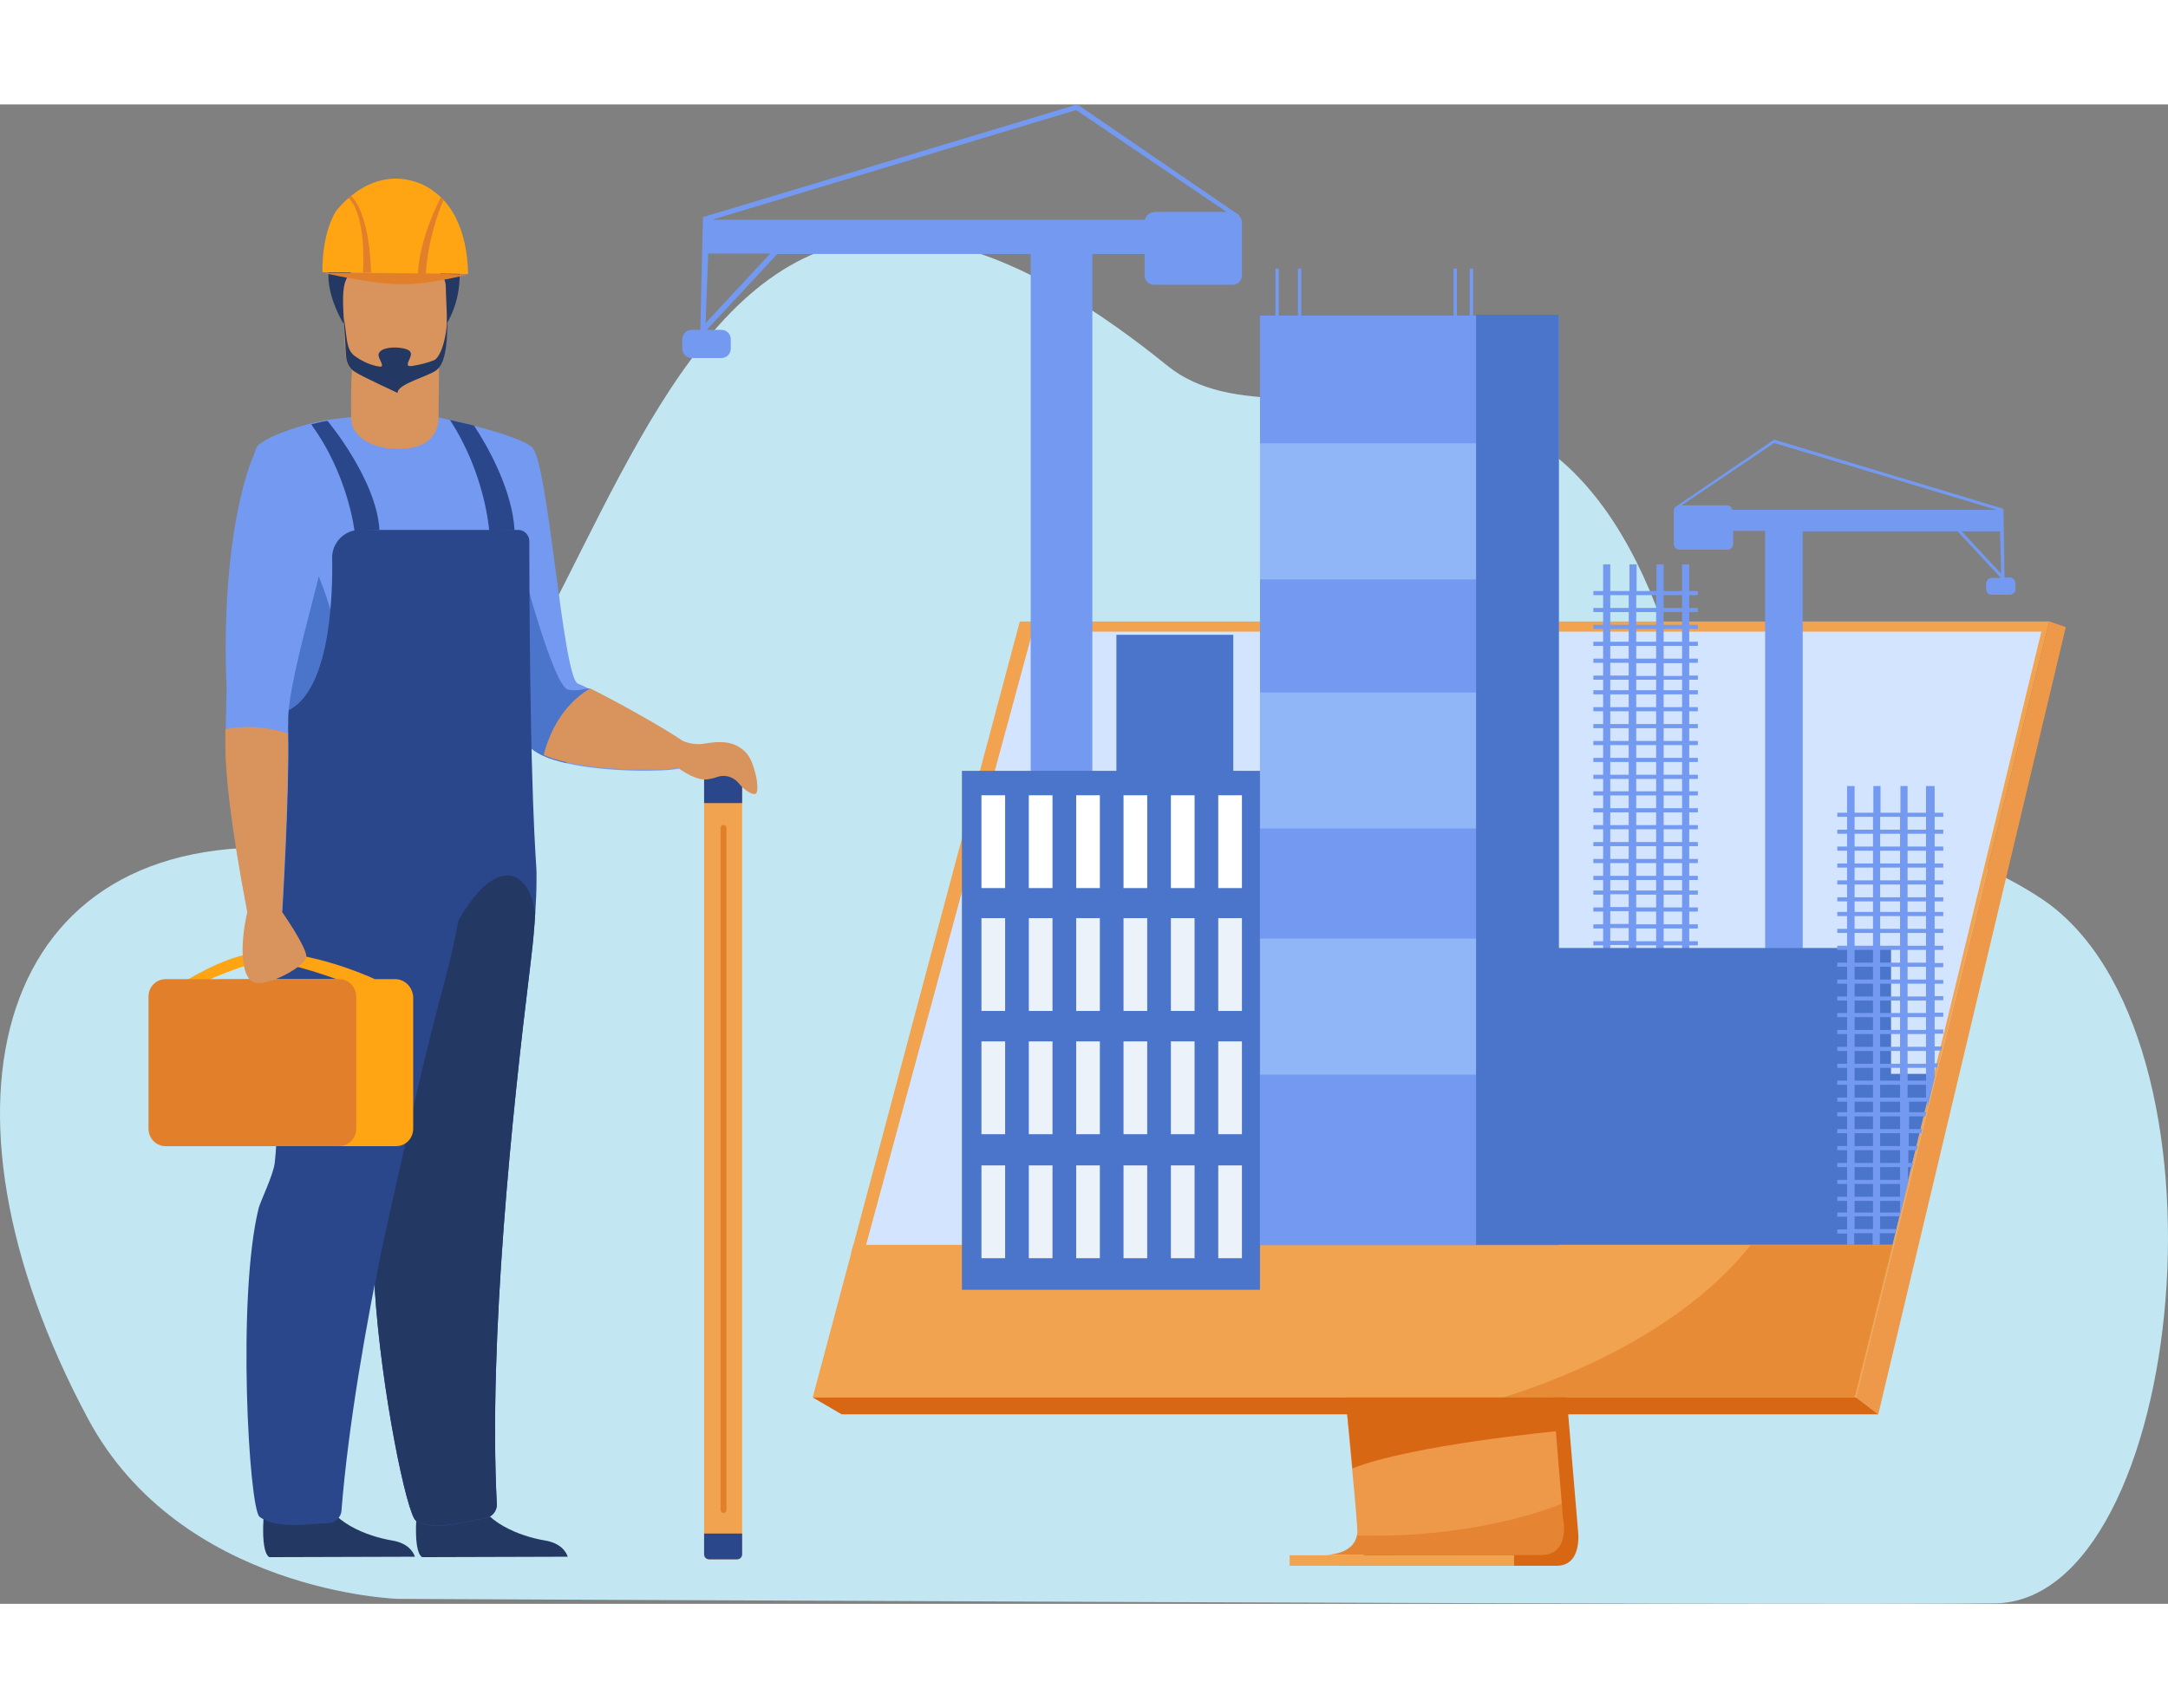 <svg width="387" height="305" viewBox="0 0 146 101" fill="none" xmlns="http://www.w3.org/2000/svg">
<rect x="0" y="0" width="146" height="101" fill="#808080" stroke="none"/>
<path d="M26.782 100.665C26.782 100.665 12.16 100.209 5.909 88.5C-5.415 67.312 -0.299 48.735 19.846 50.129C42.388 51.675 39.605 -13.992 78.63 17.612C87.108 24.48 105.968 10.059 113.503 40.092C115.301 47.239 128.745 47.746 137.437 53.474C151.073 62.471 147.22 100.817 134.333 100.969C121.445 101.121 26.782 100.665 26.782 100.665Z" fill="#C2E7F2"/>
<path d="M102.924 56.394L106.265 96.031C106.265 96.031 106.619 98.436 104.822 98.436C101.886 98.436 90.192 98.436 90.192 98.436C90.192 98.436 92.394 97.93 92.369 96.816C92.344 95.5 88.471 56.039 88.471 56.039L102.924 56.394Z" fill="#D86713"/>
<path d="M103.86 97.702C101 97.727 89.837 97.702 89.255 97.702C89.483 97.702 91.153 97.651 91.381 96.385C91.407 96.284 91.407 96.183 91.407 96.056C91.407 95.803 91.28 94.234 91.052 91.855C90.85 89.703 90.597 86.919 90.293 83.806C89.154 71.783 87.509 55.28 87.509 55.28L101.936 55.66L104.315 83.806L104.771 89.298L105.176 94.234L105.252 95.272C105.303 95.297 105.708 97.676 103.86 97.702Z" fill="#EE9849"/>
<path d="M138.005 34.828L129.88 67.429L128.766 71.909L124.995 87.096H54.73L68.677 34.828H138.005Z" fill="#F1A34F"/>
<path d="M138.005 34.828L139.118 35.208L126.488 88.235L124.995 87.096L138.005 34.828Z" fill="#EE9849"/>
<path d="M126.488 88.235H56.679L54.73 87.096H124.995L126.488 88.235Z" fill="#D86713"/>
<path d="M101.961 97.727H86.85V98.436H101.961V97.727Z" fill="#F1A34F"/>
<path d="M104.898 88.21L104.796 89.324V89.374C104.796 89.374 94.975 90.311 91.078 91.88C90.976 90.817 90.875 89.577 90.723 88.21H104.898Z" fill="#D86713"/>
<path opacity="0.4" d="M103.86 97.702C101 97.727 89.837 97.702 89.255 97.702C89.483 97.702 91.153 97.651 91.381 96.385C92.52 96.436 98.924 96.639 105.201 94.259L105.277 95.297C105.302 95.297 105.707 97.676 103.86 97.702Z" fill="#D86713"/>
<path opacity="0.4" d="M127.449 76.82L124.893 87.096H101.252C111.25 83.907 115.983 79.275 117.882 76.845H127.449V76.82Z" fill="#D86713"/>
<path d="M137.473 35.512L127.45 76.82H58.325L69.538 35.512H137.473Z" fill="#D2E4FF"/>
<path d="M57.464 76.82H58.325L58.148 77.453L57.312 77.377L57.464 76.82Z" fill="#F1A34F"/>
<path d="M86.116 11.061H85.888V14.908H86.116V11.061Z" fill="#739AF0"/>
<path d="M98.113 11.061H97.885V14.908H98.113V11.061Z" fill="#739AF0"/>
<path d="M87.635 11.061H87.407V14.908H87.635V11.061Z" fill="#739AF0"/>
<path d="M99.202 11.061H98.974V14.908H99.202V11.061Z" fill="#739AF0"/>
<path d="M83.357 7.391C83.332 7.366 83.332 7.366 83.307 7.366L72.549 0L47.339 7.593L47.162 15.187H46.58C46.226 15.187 45.947 15.465 45.947 15.82V16.452C45.947 16.807 46.226 17.085 46.58 17.085H48.58C48.934 17.085 49.212 16.807 49.212 16.452V15.82C49.212 15.465 48.934 15.187 48.58 15.187H47.593L52.351 10.074H69.411V76.845H73.562V10.074H77.08V11.517C77.08 11.871 77.359 12.149 77.713 12.149H83.003C83.357 12.149 83.636 11.871 83.636 11.517V7.897C83.611 7.695 83.509 7.517 83.357 7.391ZM47.517 14.731L47.694 10.049H51.87L47.517 14.731ZM77.713 7.264C77.409 7.264 77.156 7.492 77.106 7.771H47.947L72.474 0.38L82.598 7.239H77.713V7.264Z" fill="#739AF0"/>
<path d="M135.347 31.867H134.993L134.917 27.235L119.477 22.578L112.871 27.083L113.098 27.007C112.896 27.007 112.719 27.184 112.719 27.387V29.614C112.719 29.817 112.896 29.994 113.098 29.994H116.338C116.541 29.994 116.718 29.817 116.718 29.614V28.728H118.869V69.53H121.4V28.754H131.829L134.74 31.892H134.132C133.93 31.892 133.752 32.069 133.752 32.272V32.651C133.752 32.854 133.93 33.031 134.132 33.031H135.347C135.549 33.031 135.727 32.854 135.727 32.651V32.272C135.727 32.044 135.549 31.867 135.347 31.867ZM116.667 27.336C116.642 27.159 116.49 27.007 116.288 27.007H113.25L119.477 22.805L134.461 27.311H116.667V27.336ZM132.107 28.754H134.689L134.765 31.614L132.107 28.754Z" fill="#739AF0"/>
<path d="M114.339 33.057V32.778H113.757V30.981H113.276V32.778H112.036V30.981H111.555V32.778H110.213V30.981H109.732V32.778H108.441V30.981H107.96V32.778H107.302V33.057H107.96V33.917H107.302V34.196H107.96V35.056H107.302V35.335H107.96V36.195H107.302V36.474H107.96V37.334H107.302V37.613H107.96V38.473H107.302V38.752H107.96V39.46H107.302V39.739H107.96V40.599H107.302V40.878H107.96V41.738H107.302V42.017H107.96V42.877H107.302V43.156H107.96V44.016H107.302V44.295H107.96V45.155H107.302V45.434H107.96V46.269H107.302V46.547H107.96V47.408H107.302V47.687H107.96V48.547H107.302V48.826H107.96V49.686H107.302V49.965H107.96V50.825H107.302V51.104H107.96V51.964H107.302V52.243H107.96V52.951H107.302V53.23H107.96V54.09H107.302V54.369H107.96V55.229H107.302V55.508H107.96V56.368H107.302V56.647H107.96V57.507H107.302V57.786H107.96V58.646H107.302V58.925H107.96V59.709H107.302V59.988H107.96V60.848H107.302V61.127H107.96V61.987H107.302V62.266H107.96V63.126H107.302V63.405H107.96V64.265H107.302V64.544H107.96V65.404H107.302V65.683H107.96V66.392H107.302V66.67H107.96V67.531H107.302V67.809H107.96V68.67H107.302V68.948H114.339V68.67H113.757V67.809H114.339V67.531H113.757V66.67H114.339V66.392H113.757V65.683H114.339V65.404H113.757V64.544H114.339V64.265H113.757V63.405H114.339V63.126H113.757V62.266H114.339V61.987H113.757V61.127H114.339V60.848H113.757V59.988H114.339V59.709H113.757V58.925H114.339V58.646H113.757V57.786H114.339V57.507H113.757V56.647H114.339V56.368H113.757V55.508H114.339V55.229H113.757V54.369H114.339V54.09H113.757V53.23H114.339V52.951H113.757V52.243H114.339V51.964H113.757V51.104H114.339V50.825H113.757V49.965H114.339V49.686H113.757V48.826H114.339V48.547H113.757V47.687H114.339V47.408H113.757V46.547H114.339V46.269H113.757V45.434H114.339V45.155H113.757V44.295H114.339V44.016H113.757V43.156H114.339V42.877H113.757V42.017H114.339V41.738H113.757V40.878H114.339V40.599H113.757V39.739H114.339V39.46H113.757V38.752H114.339V38.473H113.757V37.613H114.339V37.334H113.757V36.474H114.339V36.195H113.757V35.335H114.339V35.056H113.757V34.196H114.339V33.917H113.757V33.057H114.339ZM111.529 33.057V33.917H110.188V33.057H111.529ZM110.188 67.505V66.645H111.529V67.505H110.188ZM111.529 67.784V68.644H110.188V67.784H111.529ZM110.188 66.366V65.658H111.529V66.366H110.188ZM110.188 65.404V64.544H111.529V65.404H110.188ZM110.188 64.265V63.405H111.529V64.265H110.188ZM110.188 63.101V62.24H111.529V63.101H110.188ZM110.188 61.962V61.102H111.529V61.962H110.188ZM110.188 60.823V59.962H111.529V60.823H110.188ZM110.188 59.684V58.9H111.529V59.684H110.188ZM110.188 58.646V57.786H111.529V58.646H110.188ZM110.188 57.507V56.647H111.529V57.507H110.188ZM110.188 56.368V55.508H111.529V56.368H110.188ZM110.188 55.229V54.369H111.529V55.229H110.188ZM110.188 54.09V53.23H111.529V54.09H110.188ZM110.188 52.951V52.243H111.529V52.951H110.188ZM110.188 51.964V51.104H111.529V51.964H110.188ZM110.188 50.825V49.965H111.529V50.825H110.188ZM110.188 49.686V48.826H111.529V49.686H110.188ZM110.188 48.547V47.687H111.529V48.547H110.188ZM110.188 47.408V46.547H111.529V47.408H110.188ZM110.188 46.269V45.434H111.529V46.269H110.188ZM110.188 45.155V44.295H111.529V45.155H110.188ZM110.188 44.016V43.156H111.529V44.016H110.188ZM110.188 42.877V42.017H111.529V42.877H110.188ZM110.188 41.738V40.878H111.529V41.738H110.188ZM110.188 40.599V39.739H111.529V40.599H110.188ZM110.188 39.46V38.752H111.529V39.46H110.188ZM110.188 38.498V37.638H111.529V38.498H110.188ZM110.188 37.334V36.474H111.529V37.334H110.188ZM110.188 36.195V35.335H111.529V36.195H110.188ZM110.188 35.056V34.196H111.529V35.056H110.188ZM108.441 33.057H109.682V33.917H108.441V33.057ZM108.441 34.196H109.682V35.056H108.441V34.196ZM108.441 35.335H109.682V36.195H108.441V35.335ZM108.441 36.474H109.682V37.334H108.441V36.474ZM108.441 37.613H109.682V38.473H108.441V37.613ZM108.441 38.752H109.682V39.46H108.441V38.752ZM108.441 39.739H109.682V40.599H108.441V39.739ZM108.441 40.878H109.682V41.738H108.441V40.878ZM108.441 42.017H109.682V42.877H108.441V42.017ZM108.441 43.156H109.682V44.016H108.441V43.156ZM108.441 44.295H109.682V45.155H108.441V44.295ZM108.441 45.434H109.682V46.269H108.441V45.434ZM108.441 46.547H109.682V47.408H108.441V46.547ZM108.441 47.687H109.682V48.547H108.441V47.687ZM108.441 48.826H109.682V49.686H108.441V48.826ZM108.441 49.965H109.682V50.825H108.441V49.965ZM108.441 51.104H109.682V51.964H108.441V51.104ZM108.441 52.243H109.682V52.951H108.441V52.243ZM108.441 53.204H109.682V54.065H108.441V53.204ZM108.441 54.343H109.682V55.204H108.441V54.343ZM108.441 55.482H109.682V56.343H108.441V55.482ZM108.441 56.621H109.682V57.482H108.441V56.621ZM108.441 57.786H109.682V58.646H108.441V57.786ZM108.441 58.925H109.682V59.709H108.441V58.925ZM108.441 59.962H109.682V60.823H108.441V59.962ZM108.441 61.102H109.682V61.962H108.441V61.102ZM108.441 62.24H109.682V63.101H108.441V62.24ZM108.441 63.38H109.682V64.24H108.441V63.38ZM108.441 64.519H109.682V65.379H108.441V64.519ZM108.441 65.658H109.682V66.366H108.441V65.658ZM108.441 66.645H109.682V67.505H108.441V66.645ZM108.441 67.784H109.682V68.644H108.441V67.784ZM113.276 68.644H112.036V67.784H113.276V68.644ZM113.276 67.505H112.036V66.645H113.276V67.505ZM113.276 66.366H112.036V65.658H113.276V66.366ZM113.276 65.404H112.036V64.544H113.276V65.404ZM113.276 64.265H112.036V63.405H113.276V64.265ZM113.276 63.101H112.036V62.24H113.276V63.101ZM113.276 61.962H112.036V61.102H113.276V61.962ZM113.276 60.823H112.036V59.962H113.276V60.823ZM113.276 59.684H112.036V58.9H113.276V59.684ZM113.276 58.646H112.036V57.786H113.276V58.646ZM113.276 57.507H112.036V56.647H113.276V57.507ZM113.276 56.368H112.036V55.508H113.276V56.368ZM113.276 55.229H112.036V54.369H113.276V55.229ZM113.276 54.09H112.036V53.23H113.276V54.09ZM113.276 52.951H112.036V52.243H113.276V52.951ZM113.276 51.964H112.036V51.104H113.276V51.964ZM113.276 50.825H112.036V49.965H113.276V50.825ZM113.276 49.686H112.036V48.826H113.276V49.686ZM113.276 48.547H112.036V47.687H113.276V48.547ZM113.276 47.408H112.036V46.547H113.276V47.408ZM113.276 46.269H112.036V45.434H113.276V46.269ZM113.276 45.155H112.036V44.295H113.276V45.155ZM113.276 44.016H112.036V43.156H113.276V44.016ZM113.276 42.877H112.036V42.017H113.276V42.877ZM113.276 41.738H112.036V40.878H113.276V41.738ZM113.276 40.599H112.036V39.739H113.276V40.599ZM113.276 39.46H112.036V38.752H113.276V39.46ZM113.276 38.498H112.036V37.638H113.276V38.498ZM113.276 37.334H112.036V36.474H113.276V37.334ZM113.276 36.195H112.036V35.335H113.276V36.195ZM113.276 35.056H112.036V34.196H113.276V35.056ZM113.276 33.917H112.036V33.057H113.276V33.917Z" fill="#739AF0"/>
<path d="M104.974 14.225H84.851V76.845H104.974V14.225Z" fill="#739AF0"/>
<path opacity="0.5" d="M99.406 22.831H84.852V31.994H99.406V22.831Z" fill="#AED3FF"/>
<path opacity="0.5" d="M99.406 39.612H84.852V48.775H99.406V39.612Z" fill="#AED3FF"/>
<path opacity="0.5" d="M99.406 56.191H84.852V65.354H99.406V56.191Z" fill="#AED3FF"/>
<path d="M127.349 65.303V56.824H104.974V14.174H99.405V76.82H104.974H127.45L130.235 65.303H127.349Z" fill="#4A75CB"/>
<path d="M124.388 76.82H124.869V76.035H126.109V76.82H126.59V76.035H127.627L127.703 75.757H126.615V74.896H127.931L128.539 72.441H128.488V71.58H128.766L128.842 71.302H128.513V70.441H129.07L129.146 70.163H128.539V69.302H129.374L129.45 69.024H128.564V68.163H129.652L129.728 67.885H128.564V67.176H129.804V67.556L130.285 65.531V64.873H130.437L130.513 64.594H130.285V63.734H130.715L130.791 63.455H130.285V62.595H130.867V62.316H130.285V61.456H130.867V61.177H130.285V60.342H130.867V60.064H130.285V59.228H130.867V58.975H130.285V58.115H130.867V57.836H130.285V56.95H130.867V56.672H130.285V55.811H130.867V55.533H130.285V54.672H130.867V54.394H130.285V53.685H130.867V53.407H130.285V52.546H130.867V52.268H130.285V51.407H130.867V51.129H130.285V50.268H130.867V49.99H130.285V49.129H130.867V48.851H130.285V47.99H130.867V47.712H130.285V45.915H129.703V47.712H128.463V45.915H127.982V47.712H126.64V45.915H126.159V47.712H124.894V45.915H124.388V47.712H123.729V47.99H124.388V48.851H123.729V49.129H124.388V49.99H123.729V50.268H124.388V51.129H123.729V51.407H124.388V52.268H123.729V52.546H124.388V53.407H123.729V53.685H124.388V54.394H123.729V54.672H124.388V55.533H123.729V55.811H124.388V56.672H123.729V56.95H124.388V57.811H123.729V58.089H124.388V58.95H123.729V59.228H124.388V60.089H123.729V60.367H124.388V61.203H123.729V61.481H124.388V62.342H123.729V62.62H124.388V63.481H123.729V63.759H124.388V64.62H123.729V64.898H124.388V65.759H123.729V66.037H124.388V66.898H123.729V67.176H124.388V67.885H123.729V68.163H124.388V69.024H123.729V69.302H124.388V70.163H123.729V70.441H124.388V71.302H123.729V71.58H124.388V72.441H123.729V72.719H124.388V73.58H123.729V73.858H124.388V74.643H123.729V74.921H124.388V75.782H123.729V76.06H124.388V76.82ZM128.463 47.99H129.703V48.851H128.463V47.99ZM128.463 49.129H129.703V49.99H128.463V49.129ZM128.463 50.268H129.703V51.129H128.463V50.268ZM128.463 51.407H129.703V52.268H128.463V51.407ZM128.463 52.546H129.703V53.407H128.463V52.546ZM128.463 53.685H129.703V54.394H128.463V53.685ZM128.463 54.672H129.703V55.533H128.463V54.672ZM128.463 55.811H129.703V56.672H128.463V55.811ZM128.463 56.95H129.703V57.811H128.463V56.95ZM128.463 58.089H129.703V58.95H128.463V58.089ZM128.463 59.228H129.703V60.089H128.463V59.228ZM128.463 60.367H129.703V61.203H128.463V60.367ZM128.463 61.481H129.703V62.342H128.463V61.481ZM128.463 62.62H129.703V63.481H128.463V62.62ZM128.463 63.759H129.703V64.62H128.463V63.759ZM128.463 64.898H129.703V65.759H128.463V64.898ZM128.463 66.037H129.703V66.898H128.463V66.037ZM126.615 47.99H127.956V48.851H126.615V47.99ZM126.615 49.129H127.956V49.99H126.615V49.129ZM126.615 50.268H127.956V51.129H126.615V50.268ZM126.615 51.407H127.956V52.268H126.615V51.407ZM126.615 52.546H127.956V53.407H126.615V52.546ZM126.615 53.685H127.956V54.394H126.615V53.685ZM126.615 54.672H127.956V55.533H126.615V54.672ZM126.615 55.811H127.956V56.672H126.615V55.811ZM126.615 56.95H127.956V57.811H126.615V56.95ZM126.615 58.089H127.956V58.95H126.615V58.089ZM126.615 59.228H127.956V60.089H126.615V59.228ZM126.615 60.367H127.956V61.203H126.615V60.367ZM126.615 61.481H127.956V62.342H126.615V61.481ZM126.615 62.62H127.956V63.481H126.615V62.62ZM126.615 63.759H127.956V64.62H126.615V63.759ZM126.615 64.898H127.956V65.759H126.615V64.898ZM126.615 66.037H127.956V66.898H126.615V66.037ZM126.615 67.176H127.956V67.885H126.615V67.176ZM126.615 68.163H127.956V69.024H126.615V68.163ZM126.615 69.302H127.956V70.163H126.615V69.302ZM126.615 70.441H127.956V71.302H126.615V70.441ZM126.615 71.58H127.956V72.441H126.615V71.58ZM126.615 72.719H127.956V73.58H126.615V72.719ZM126.615 73.858H127.956V74.643H126.615V73.858ZM124.894 47.99H126.134V48.851H124.894V47.99ZM124.894 49.129H126.134V49.99H124.894V49.129ZM124.894 50.268H126.134V51.129H124.894V50.268ZM124.894 51.407H126.134V52.268H124.894V51.407ZM124.894 52.546H126.134V53.407H124.894V52.546ZM124.894 53.685H126.134V54.394H124.894V53.685ZM124.894 54.672H126.134V55.533H124.894V54.672ZM124.894 55.811H126.134V56.672H124.894V55.811ZM124.894 56.95H126.134V57.811H124.894V56.95ZM124.894 58.089H126.134V58.95H124.894V58.089ZM124.894 59.228H126.134V60.089H124.894V59.228ZM124.894 60.367H126.134V61.203H124.894V60.367ZM124.894 61.481H126.134V62.342H124.894V61.481ZM124.894 62.62H126.134V63.481H124.894V62.62ZM124.894 63.759H126.134V64.62H124.894V63.759ZM124.894 64.898H126.134V65.759H124.894V64.898ZM124.894 66.037H126.134V66.898H124.894V66.037ZM124.894 67.176H126.134V67.885H124.894V67.176ZM124.894 68.163H126.134V69.024H124.894V68.163ZM124.894 69.302H126.134V70.163H124.894V69.302ZM124.894 70.441H126.134V71.302H124.894V70.441ZM124.894 71.58H126.134V72.441H124.894V71.58ZM124.894 72.719H126.134V73.58H124.894V72.719ZM124.894 73.858H126.134V74.643H124.894V73.858ZM124.894 74.896H126.134V75.757H124.894V74.896Z" fill="#739AF0"/>
<path d="M84.851 44.89H64.779V79.845H84.851V44.89Z" fill="#4A75CB"/>
<path d="M67.689 46.535H66.094V52.787H67.689V46.535Z" fill="white"/>
<path d="M70.879 46.535H69.284V52.787H70.879V46.535Z" fill="white"/>
<path d="M74.068 46.535H72.473V52.787H74.068V46.535Z" fill="white"/>
<path d="M77.257 46.535H75.662V52.787H77.257V46.535Z" fill="white"/>
<path d="M80.446 46.535H78.852V52.787H80.446V46.535Z" fill="white"/>
<path d="M83.635 46.535H82.041V52.787H83.635V46.535Z" fill="white"/>
<path d="M67.689 54.812H66.094V61.064H67.689V54.812Z" fill="#EBF2F9"/>
<path d="M70.879 54.812H69.284V61.064H70.879V54.812Z" fill="#EBF2F9"/>
<path d="M74.068 54.812H72.473V61.064H74.068V54.812Z" fill="#EBF2F9"/>
<path d="M77.257 54.812H75.662V61.064H77.257V54.812Z" fill="#EBF2F9"/>
<path d="M80.446 54.812H78.852V61.064H80.446V54.812Z" fill="#EBF2F9"/>
<path d="M83.635 54.812H82.041V61.064H83.635V54.812Z" fill="#EBF2F9"/>
<path d="M67.689 63.114H66.094V69.366H67.689V63.114Z" fill="#EBF2F9"/>
<path d="M70.879 63.114H69.284V69.366H70.879V63.114Z" fill="#EBF2F9"/>
<path d="M74.068 63.114H72.473V69.366H74.068V63.114Z" fill="#EBF2F9"/>
<path d="M77.257 63.114H75.662V69.366H77.257V63.114Z" fill="#EBF2F9"/>
<path d="M80.446 63.114H78.852V69.366H80.446V63.114Z" fill="#EBF2F9"/>
<path d="M83.635 63.114H82.041V69.366H83.635V63.114Z" fill="#EBF2F9"/>
<path d="M67.689 71.467H66.094V77.719H67.689V71.467Z" fill="#EBF2F9"/>
<path d="M70.879 71.467H69.284V77.719H70.879V71.467Z" fill="#EBF2F9"/>
<path d="M74.068 71.467H72.473V77.719H74.068V71.467Z" fill="#EBF2F9"/>
<path d="M77.257 71.467H75.662V77.719H77.257V71.467Z" fill="#EBF2F9"/>
<path d="M80.446 71.467H78.852V77.719H80.446V71.467Z" fill="#EBF2F9"/>
<path d="M83.635 71.467H82.041V77.719H83.635V71.467Z" fill="#EBF2F9"/>
<path d="M83.053 35.727H75.182V45.118H83.053V35.727Z" fill="#4A75CB"/>
<g clip-path="url(#clip0_1389_6167)">
<path d="M45.655 44.746C44.802 44.948 40.878 45.006 38.12 44.37C37.551 44.225 37.011 44.08 36.585 43.878C36.073 43.646 35.675 43.357 35.476 43.039C35.163 42.518 34.594 40.725 33.94 38.353C32.092 31.844 29.505 21.083 29.505 21.083C29.505 21.083 34.708 22.154 35.817 23.079C36.926 24.005 37.892 38.613 38.916 39.018C39.058 39.076 39.343 39.192 39.655 39.365C39.684 39.365 39.684 39.394 39.712 39.394C39.911 39.481 40.139 39.626 40.395 39.741C42.527 40.869 46.081 42.894 46.451 43.328C46.962 43.907 46.934 44.456 45.655 44.746Z" fill="#739AF0"/>
<path d="M35.675 29.385C35.675 29.125 35.646 28.894 35.618 28.633C34.935 24.902 29.619 21.054 29.533 21.054V21.141C29.533 21.72 28.652 22.761 27.287 22.848C25.666 22.964 23.676 22.009 23.676 21.054C23.676 21.054 22.766 21.17 22.453 21.199C21.146 21.344 18.558 22.067 17.449 22.906C16.397 23.716 17.876 28.836 18.814 32.452C19.212 33.985 19.497 35.258 19.44 35.807C19.411 36.068 19.184 39.799 18.956 43.155C18.786 45.932 18.615 48.448 18.615 48.622C18.615 48.94 20.151 50.039 22.738 50.878C23.363 51.081 24.046 51.254 24.785 51.428C26.121 51.717 27.6 51.891 29.249 51.891C29.789 51.891 30.301 51.862 30.756 51.804C34.452 51.486 35.703 47.204 35.675 29.385Z" fill="#739AF0"/>
<path d="M23.648 21.054C23.619 19.608 23.648 17.872 23.847 16.397L29.562 17.352C29.562 17.352 29.562 19.116 29.533 21.083C29.533 21.083 29.675 22.906 27.486 23.166C25.268 23.427 23.591 22.443 23.648 21.054Z" fill="#D9935C"/>
<path d="M28.424 97.855C27.714 97.392 28.14 94.066 28.14 94.066C28.14 94.066 31.495 91.347 31.95 93.43C32.405 95.512 35.106 96.467 36.67 96.727C37.75 96.901 38.12 97.479 38.234 97.826L28.424 97.855Z" fill="#233862"/>
<path d="M23.193 40.667C23.193 46.221 20.549 44.717 18.956 43.241C19.184 39.886 19.326 27.968 19.326 27.968C19.326 27.968 23.193 32.683 23.193 40.667Z" fill="#4A75CB"/>
<path d="M40.395 39.741C40.281 40.522 39.087 42.807 38.12 44.369C37.551 44.225 37.011 44.08 36.585 43.878C36.073 43.646 35.675 43.357 35.476 43.039C35.163 42.518 34.594 40.725 33.94 38.353C34.424 35.431 34.907 32.567 34.907 32.567L35.049 30.629C35.049 30.774 37.267 39.249 38.262 39.423C38.859 39.539 39.286 39.394 39.655 39.336C39.684 39.336 39.684 39.365 39.712 39.365C39.94 39.481 40.167 39.596 40.395 39.741Z" fill="#4A75CB"/>
<path d="M18.132 97.855C17.421 97.392 17.847 94.066 17.847 94.066C17.847 94.066 21.203 91.347 21.657 93.43C22.112 95.512 24.813 96.467 26.377 96.727C27.458 96.901 27.827 97.479 27.941 97.826L18.132 97.855Z" fill="#233862"/>
<path d="M23.108 14.72C23.108 14.72 19.297 8.616 26.605 8.211C26.605 8.211 29.334 8.529 29.96 7.922C29.96 7.922 32.092 11.219 30.102 14.748C28.14 18.248 23.108 14.72 23.108 14.72Z" fill="#233862"/>
<path d="M29.363 17.901C28.822 18.335 27.173 18.798 26.718 18.827C26.718 18.827 24.302 18.277 23.875 18.017C23.193 17.612 23.25 16.744 23.193 15.587C23.164 14.199 23.022 13.1 23.164 12.29C23.335 11.335 23.932 10.785 25.61 10.641C28.68 10.38 29.96 11.161 30.017 12.203C30.017 12.492 30.045 12.752 30.045 13.013C30.216 16.281 29.96 17.439 29.363 17.901Z" fill="#D9935C"/>
<path d="M30.13 14.083C30.102 15.992 29.59 17.091 29.221 17.236C28.794 17.41 28.311 17.525 27.799 17.612C27.628 17.641 27.458 17.641 27.458 17.525C27.458 17.236 27.856 16.86 27.571 16.6C27.259 16.31 25.61 16.224 25.496 16.831C25.439 17.12 25.951 17.641 25.61 17.67C25.496 17.641 25.382 17.641 25.297 17.612C24.7 17.468 24.216 17.178 24.017 17.034C23.335 16.629 23.392 15.963 23.221 14.806C23.136 14.054 23.136 14.459 23.221 15.587C23.335 16.773 23.136 17.525 23.904 18.017C24.33 18.306 26.775 19.434 26.775 19.434C26.747 18.827 28.823 18.335 29.391 17.901C29.903 17.496 30.159 16.542 30.13 14.083Z" fill="#233862"/>
<path d="M18.615 48.68C18.615 48.998 20.151 50.097 22.738 50.936C22.937 50.994 23.164 51.081 23.392 51.138C23.619 54.031 24.273 58.081 24.87 62.015C25.012 63.027 25.183 64.04 25.297 65.023C25.666 67.598 25.922 69.941 25.951 71.648V71.677C25.951 72.458 25.325 74.396 25.268 74.83C25.24 75.09 25.212 75.379 25.183 75.697C25.126 76.912 25.155 78.33 25.24 79.863C25.666 86.545 27.401 95.078 28.026 95.425C29.249 96.149 31.495 95.425 32.633 95.252C33.116 95.194 33.486 94.76 33.457 94.297C32.888 83.218 34.509 67.8 35.675 58.312C35.703 58.052 35.732 57.821 35.76 57.589C35.902 56.461 35.987 55.42 36.044 54.494C36.101 53.655 36.13 52.932 36.13 52.267C36.13 52.064 36.13 51.862 36.13 51.688C36.13 51.081 35.675 47.204 35.646 29.414C35.646 29.009 35.305 28.662 34.907 28.662H24.216C23.193 28.662 22.34 29.53 22.368 30.571C22.397 31.931 22.34 33.811 22.055 35.634C21.657 38.092 20.805 40.407 19.07 40.956C19.07 40.985 19.013 41.072 18.928 41.274C18.899 41.708 18.899 42.171 18.871 42.634C18.871 42.721 18.871 42.807 18.871 42.923C18.871 42.981 18.871 43.039 18.871 43.097C18.871 43.184 18.871 43.299 18.871 43.386C18.871 43.531 18.843 43.704 18.843 43.849C18.843 43.965 18.843 44.109 18.814 44.225C18.814 44.456 18.786 44.717 18.757 44.948C18.757 45.035 18.757 45.093 18.729 45.179C18.7 45.498 18.7 45.816 18.672 46.134C18.672 46.221 18.644 46.337 18.644 46.423C18.644 46.481 18.644 46.51 18.644 46.568C18.644 46.684 18.615 46.828 18.615 46.944C18.615 47.089 18.587 47.204 18.587 47.349C18.558 47.899 18.615 48.333 18.615 48.68Z" fill="#2B478B"/>
<path d="M25.24 79.834C25.666 86.516 27.401 95.049 28.026 95.397C29.249 96.12 31.495 95.397 32.632 95.223C33.116 95.165 33.485 94.731 33.457 94.268C32.888 83.189 34.509 67.771 35.675 58.283C35.703 58.023 35.732 57.791 35.76 57.56C35.902 56.432 35.987 55.391 36.044 54.465C35.476 50.704 32.291 50.502 29.363 58.283C29.761 60.887 25.155 78.33 25.24 79.834Z" fill="#233862"/>
<path d="M18.501 71.3C18.416 72.081 17.535 73.904 17.421 74.338C15.943 80.326 16.767 94.558 17.478 95.136C18.615 96.004 20.918 95.599 22.055 95.57C22.539 95.57 22.965 95.194 22.994 94.731C23.904 83.392 27.628 67.829 30.045 58.659C31.268 54.031 31.438 50.647 31.438 50.647C31.438 50.647 20.207 43.646 18.985 47.465C17.904 50.878 19.155 65.399 18.501 71.3Z" fill="#2B478B"/>
<path d="M29.931 6.504C29.846 6.417 29.761 6.331 29.675 6.244C29.306 5.897 28.879 5.579 28.339 5.347C26.377 4.537 24.757 5.289 23.761 6.07C23.648 6.157 23.562 6.215 23.477 6.302C22.937 6.765 22.624 7.198 22.624 7.198C22.624 7.198 21.686 8.529 21.714 11.306L31.524 11.422C31.495 11.422 31.637 8.413 29.931 6.504Z" fill="#FFA412"/>
<path d="M24.444 11.335H24.984C24.984 11.19 24.956 7.545 23.648 6.157C23.534 6.244 23.562 6.215 23.477 6.302C24.728 7.545 24.444 11.306 24.444 11.335Z" fill="#E27F2B"/>
<path d="M28.68 11.393C28.794 9.165 29.647 6.851 29.875 6.446C29.789 6.359 29.789 6.331 29.704 6.244C29.562 6.504 28.282 8.934 28.14 11.393L21.714 11.335C21.714 11.335 24.984 12.087 26.946 12.116C28.908 12.145 31.524 11.451 31.524 11.451L28.68 11.393Z" fill="#E27F2B"/>
<path d="M22.055 21.315C22.055 21.315 25.354 25.249 25.553 28.662L23.875 28.749C23.875 28.749 23.449 24.931 20.947 21.546C20.947 21.546 21.345 21.459 21.458 21.43C21.657 21.373 22.055 21.315 22.055 21.315Z" fill="#2B478B"/>
<path d="M30.301 21.257C32.689 24.902 32.945 28.72 32.945 28.72L34.651 28.691C34.509 26.001 32.86 23.05 31.922 21.633C31.922 21.633 30.727 21.344 30.301 21.257Z" fill="#2B478B"/>
<path d="M26.605 58.92H25.24C24.614 58.63 21.174 57.126 17.904 57.097C15.544 57.097 12.815 58.891 12.673 58.92C12.246 58.977 14.037 58.977 14.037 58.977C14.037 58.977 16.71 57.763 17.933 57.734C19.07 57.705 21.629 58.544 22.653 58.92H15.004C14.35 58.92 13.838 59.44 13.838 60.106V68.986C13.838 69.652 14.35 70.172 15.004 70.172H26.662C27.316 70.172 27.827 69.652 27.827 68.986V60.106C27.77 59.44 27.259 58.92 26.605 58.92Z" fill="#FFA412"/>
<path d="M22.823 58.92H11.166C10.512 58.92 10 59.44 10 60.106V68.986C10 69.652 10.512 70.172 11.166 70.172H22.823C23.477 70.172 23.989 69.652 23.989 68.986V60.106C23.989 59.44 23.477 58.92 22.823 58.92Z" fill="#E27F2B"/>
<path d="M19.411 42.373C19.497 46.394 19.013 54.378 19.013 54.378H16.682C15.573 48.737 15.203 45.122 15.203 43.154C15.203 42.779 15.203 42.402 15.203 42.055C15.232 40.378 15.26 39.394 15.26 39.394C14.834 29.183 16.824 23.716 17.449 22.964C18.075 22.212 20.975 21.546 20.975 21.546C20.975 21.546 21.913 24.381 22.311 26.637C22.709 28.922 19.269 38.44 19.411 41.708C19.383 41.911 19.411 42.142 19.411 42.373Z" fill="#739AF0"/>
<path d="M49.635 45.093H47.759C47.56 45.093 47.417 45.237 47.417 45.44V97.653C47.417 97.855 47.56 98 47.759 98H49.635C49.834 98 49.976 97.855 49.976 97.653V45.44C49.976 45.266 49.834 45.093 49.635 45.093Z" fill="#F1A34F"/>
<path d="M49.635 45.093H47.759C47.56 45.093 47.417 45.237 47.417 45.44V47.06H49.976V45.44C49.976 45.266 49.834 45.093 49.635 45.093Z" fill="#2B478B"/>
<path d="M47.417 97.653C47.417 97.855 47.56 98 47.759 98H49.635C49.834 98 49.976 97.855 49.976 97.653V96.264H47.417V97.653Z" fill="#2B478B"/>
<path d="M48.725 48.535C48.612 48.535 48.526 48.622 48.526 48.737V94.673C48.526 94.789 48.612 94.876 48.725 94.876C48.839 94.876 48.924 94.789 48.924 94.673V48.709C48.924 48.622 48.839 48.535 48.725 48.535Z" fill="#E27F2B"/>
<path d="M18.985 54.378C18.985 54.378 19.468 46.365 19.383 42.374C17.506 41.766 16.028 41.911 15.175 42.084C15.175 42.431 15.175 42.779 15.175 43.184C15.175 45.151 15.573 48.766 16.653 54.407C16.17 56.49 16.198 58.717 17.051 59.122C17.904 59.527 20.662 58.023 20.634 57.387C20.605 56.692 18.985 54.378 18.985 54.378Z" fill="#D9935C"/>
<path d="M50.886 45.122C50.659 44.283 50.488 43.791 49.919 43.386C49.095 42.779 48.1 42.952 47.361 43.068C46.792 43.154 46.195 42.981 45.967 42.865C44.66 41.968 41.39 40.146 39.741 39.336C38.632 40.002 37.267 41.303 36.613 43.82C39.115 44.948 44.631 44.919 45.655 44.688C45.655 44.688 46.621 45.411 47.361 45.469C47.645 45.498 47.986 45.411 48.327 45.295C48.839 45.122 49.408 45.295 49.777 45.758C50.147 46.221 50.602 46.452 50.801 46.452C51.085 46.51 51.028 45.671 50.886 45.122Z" fill="#D9935C"/>
</g>
<defs>
<clipPath id="clip0_1389_6167">
<rect width="41" height="93" fill="white" transform="matrix(-1 0 0 1 51 5)"/>
</clipPath>
</defs>
</svg>
